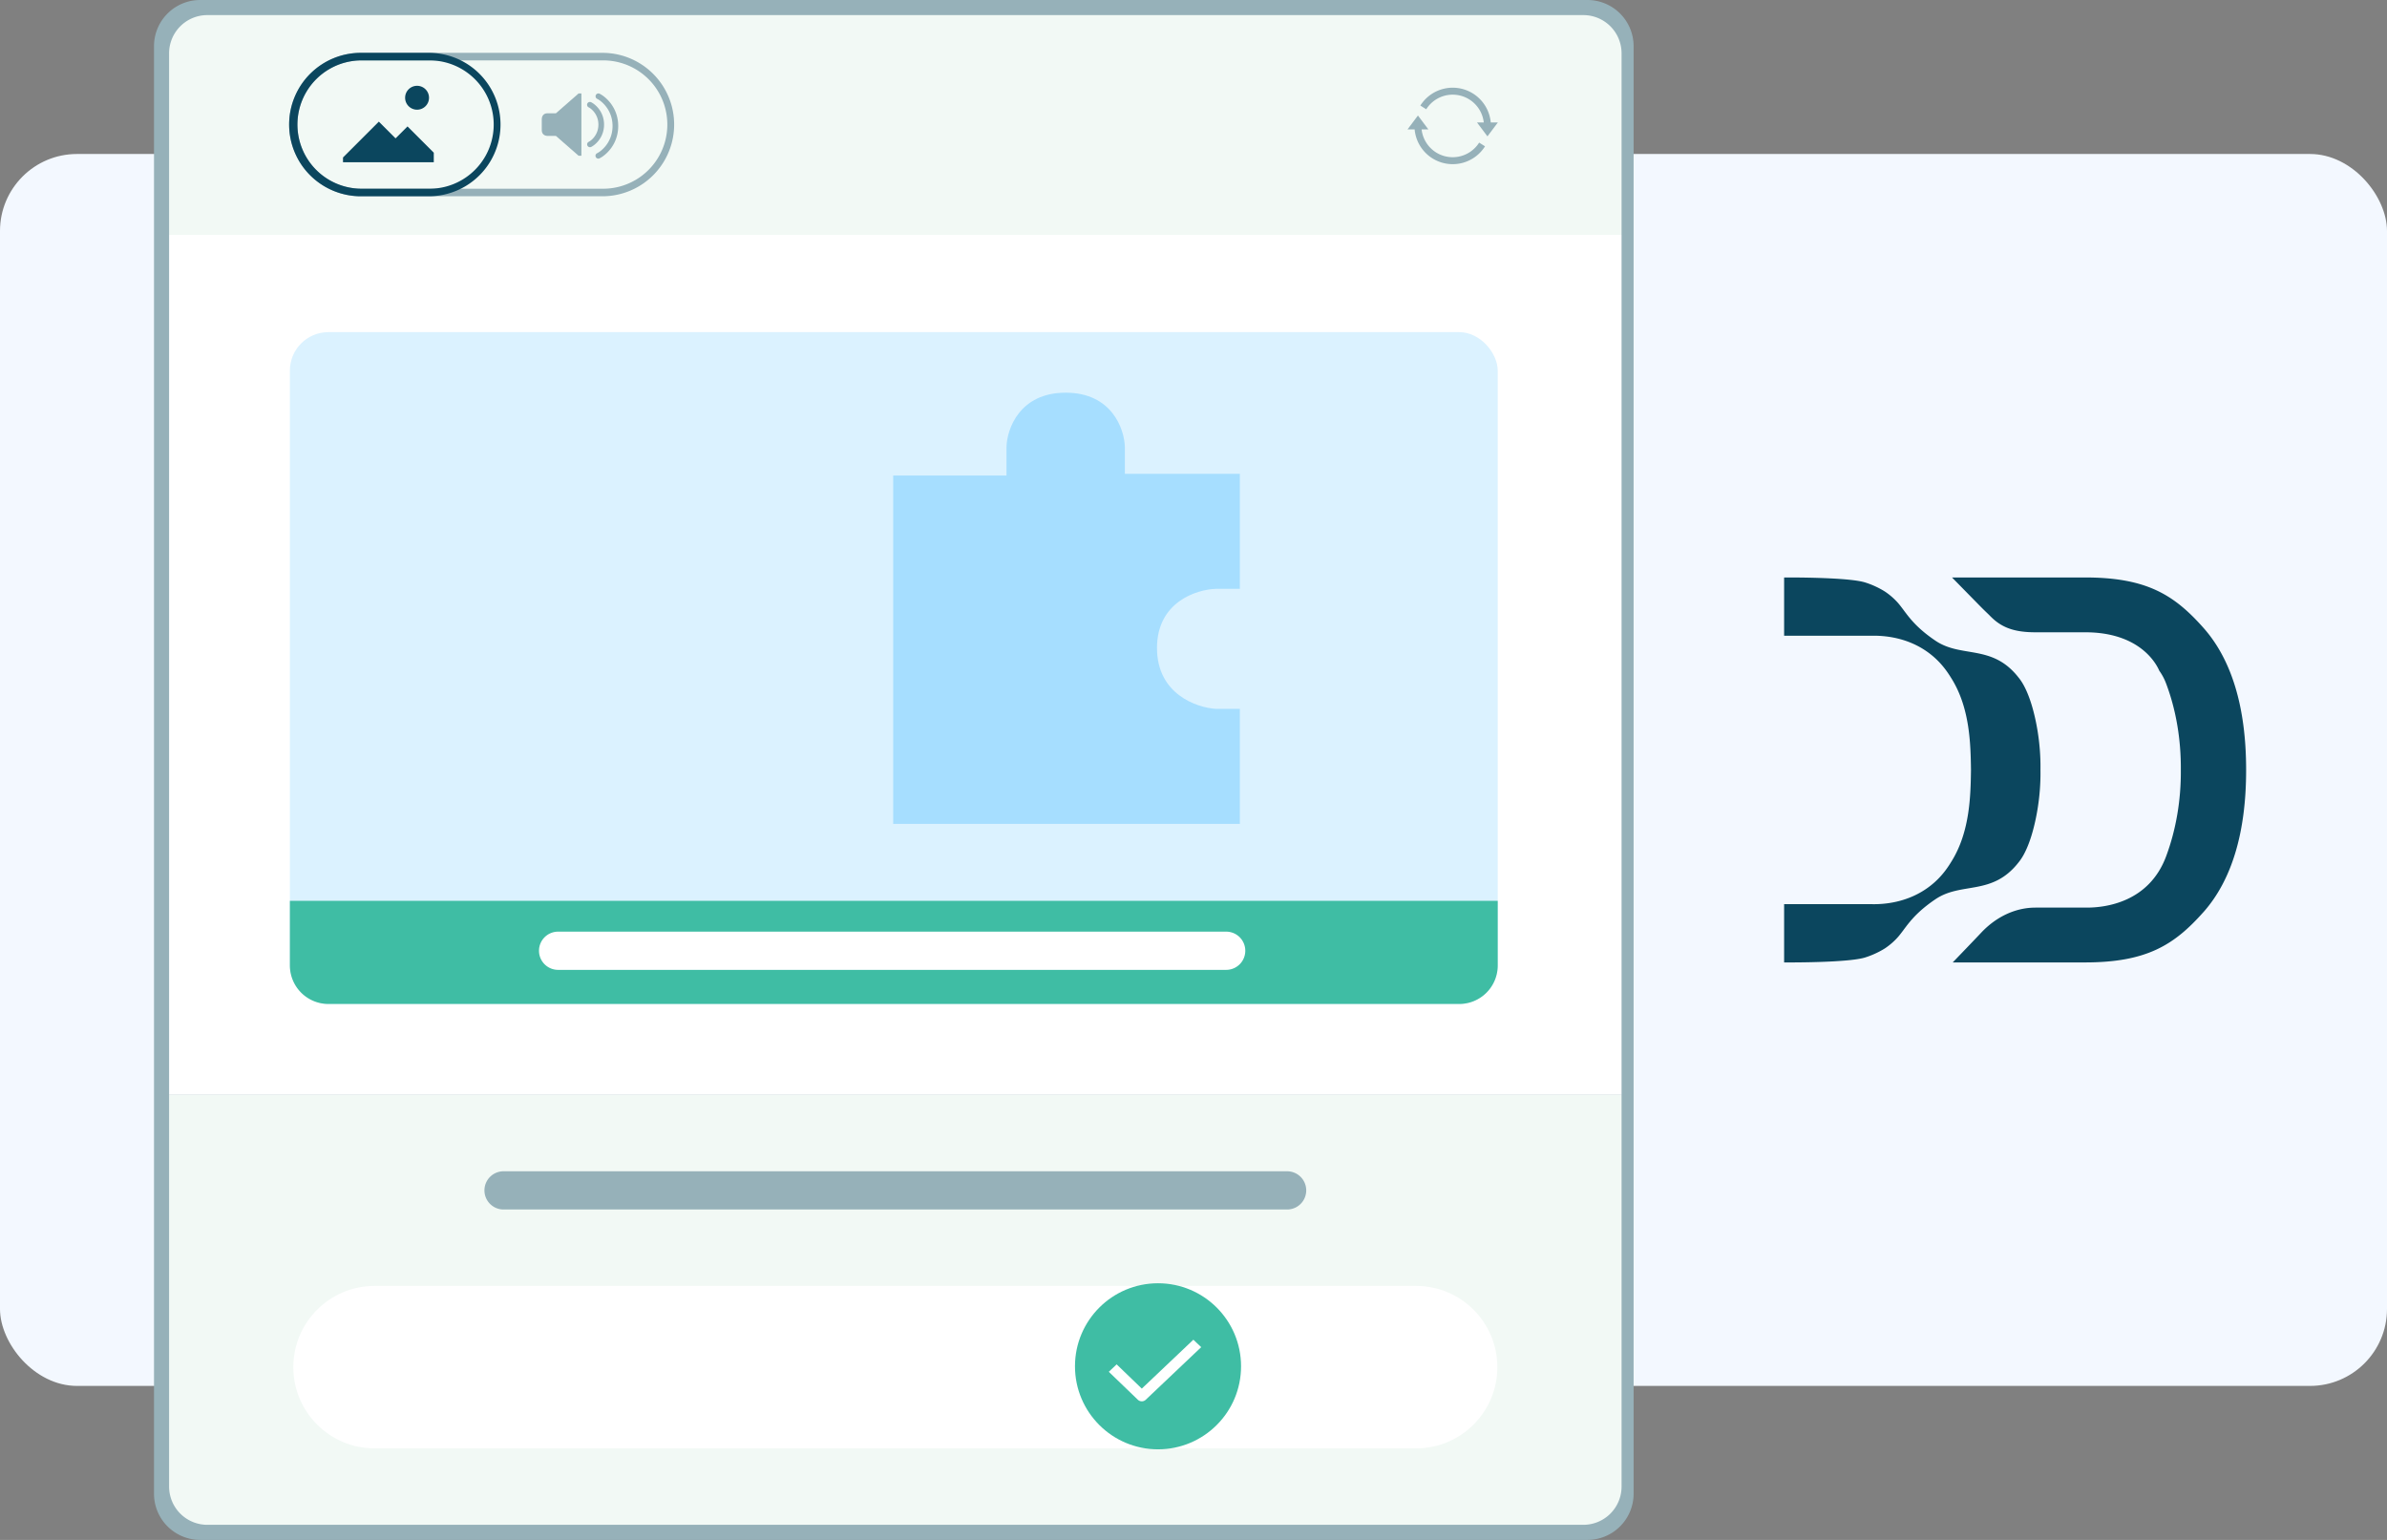 <svg width="310" height="200" fill="none" xmlns="http://www.w3.org/2000/svg"><rect width="100%" height="100%" fill="#808080" stroke="none"/><rect y="20" width="310" height="160" rx="10" fill="#F3F8FF"/><path d="M286.144 118.485c3.688-4.145 5.56-10.352 5.56-18.452v-.06c0-8.1-1.872-14.31-5.56-18.452-3.762-4.23-7.321-6.521-15.355-6.521h-17.282c.927.945 3.078 3.14 3.794 3.867.339.341.614.606.824.807l.029.028c.117.113.214.204.281.279.075.074.125.126.157.154 1.427 1.414 3.089 1.985 5.749 1.985h.567c.638-.004 1.915 0 3.292 0h2.61c7.125 0 9.254 4.138 9.621 4.998a7.06 7.06 0 0 1 .881 1.657c1.288 3.39 1.947 7.278 1.912 11.237.035 3.887-.624 7.768-1.912 11.212-2.243 6.006-7.938 6.655-10.285 6.655h-6.686c-2.564 0-5.064 1.156-7.04 3.253-.945 1.004-2.853 2.985-3.701 3.866h17.178c8.042 0 11.604-2.291 15.366-6.517v.004Z" fill="#0B465E"/><path d="M264.994 100.009v-.011c.064-3.683-.653-6.93-1.227-8.71-.706-2.195-1.405-3.024-1.626-3.302-3.42-4.364-7.378-2.482-10.766-4.762-3.384-2.277-3.951-4.004-5.157-5.213a8.923 8.923 0 0 0-1.369-1.146s-1.106-.75-2.643-1.223c-1.665-.518-6.686-.652-10.502-.641v7.567h11.38c1.362-.028 4.675.099 7.596 2.372 1.526 1.188 2.332 2.482 2.828 3.289 2.346 3.842 2.417 8.512 2.464 11.762v.018c-.047 3.249-.118 7.92-2.464 11.762-.492.807-1.302 2.104-2.828 3.288-2.925 2.274-6.234 2.401-7.596 2.372h-11.38v7.568c3.816.014 8.837-.123 10.502-.638 1.537-.476 2.643-1.223 2.643-1.223a8.9 8.9 0 0 0 1.369-1.146c1.206-1.209 1.773-2.932 5.157-5.213 3.384-2.277 7.346-.395 10.766-4.762.221-.278.92-1.106 1.626-3.302.571-1.78 1.291-5.026 1.227-8.71v.004Z" fill="#0B465E"/><path d="M20 6a6 6 0 0 1 6-6h180.157a6 6 0 0 1 6 6v188a6 6 0 0 1-6 6H26a6 6 0 0 1-6-6V6Z" fill="#96B1B9"/><path d="M21.96 142.194h188.633v50.881a4.963 4.963 0 0 1-4.964 4.964H26.925a4.964 4.964 0 0 1-4.964-4.964v-50.881Z" fill="#F2F9F5"/><path d="M38.094 177.563c0-5.826 4.723-10.549 10.548-10.549h135.27c5.826 0 10.548 4.723 10.548 10.549s-4.722 10.548-10.548 10.548H48.642c-5.825 0-10.548-4.722-10.548-10.548Z" fill="#fff"/><circle cx="150.392" cy="177.451" r="10.784" fill="#3FBDA4"/><path fill-rule="evenodd" clip-rule="evenodd" d="m148.286 180.35 6.695-6.35 1.019.966-7.205 6.834a.748.748 0 0 1-1.019 0L144 178.166l1.019-.966 3.267 3.15Z" fill="#fff"/><path d="M62.914 154.605a2.482 2.482 0 0 1 2.482-2.482h101.762a2.482 2.482 0 1 1 0 4.964H65.396a2.482 2.482 0 0 1-2.482-2.482Z" fill="#96B1B9"/><path fill="#fff" d="M21.961 30.503h188.632v111.69H21.961z"/><path d="M21.96 6.925a4.964 4.964 0 0 1 4.965-4.964h178.704a4.964 4.964 0 0 1 4.964 4.964v23.579H21.961V6.924Z" fill="#F2F9F5"/><path fill-rule="evenodd" clip-rule="evenodd" d="M78.334 7.843H46.96a8.333 8.333 0 0 0 0 16.667h31.373a8.333 8.333 0 0 0 0-16.667Zm-31.373-.98a9.314 9.314 0 1 0 0 18.627h31.373a9.314 9.314 0 0 0 0-18.627H46.96Z" fill="#96B1B9"/><path fill-rule="evenodd" clip-rule="evenodd" d="M55.785 7.843H46.96a8.333 8.333 0 0 0 0 16.667h8.824a8.333 8.333 0 0 0 0-16.667Zm-8.824-.98a9.314 9.314 0 1 0 0 18.627h8.824a9.314 9.314 0 0 0 0-18.627H46.96Z" fill="#0B465E"/><path d="M75.14 12.137h.367v8.09h-.367l-2.942-2.574h-1.103c-.245 0-.735-.147-.735-.736v-1.47c0-.246.147-.736.735-.736h1.103l2.942-2.574Z" fill="#96B1B9"/><path fill-rule="evenodd" clip-rule="evenodd" d="M76.282 13.444a.368.368 0 0 1 .493-.165c.579.29 1.674 1.257 1.674 2.903 0 1.646-1.095 2.613-1.674 2.903a.368.368 0 0 1-.329-.658c.402-.201 1.268-.95 1.268-2.245 0-1.295-.866-2.044-1.268-2.245a.368.368 0 0 1-.164-.493Z" fill="#96B1B9"/><path fill-rule="evenodd" clip-rule="evenodd" d="M77.385 12.34a.368.368 0 0 1 .493-.164c.824.412 2.41 1.808 2.41 4.19 0 2.382-1.586 3.778-2.41 4.19a.368.368 0 1 1-.329-.658c.647-.324 2.003-1.502 2.003-3.532 0-2.03-1.356-3.209-2.003-3.532a.368.368 0 0 1-.164-.493Z" fill="#96B1B9"/><path d="M54.165 14.247a1.551 1.551 0 1 0 0-3.103 1.551 1.551 0 0 0 0 3.103Zm-9.618 6.205 4.654-4.654 2.171 2.172 1.552-1.551 3.412 3.412v1.241h-11.79v-.62Z" fill="#0B465E"/><rect x="37.647" y="43.137" width="156.863" height="87.255" rx="5" fill="#DBF2FF"/><path d="M194.51 125.393a5 5 0 0 1-5 5H42.648a5 5 0 0 1-5-5V117H194.51v8.393Z" fill="#3FBDA4"/><path d="M70 123.482A2.482 2.482 0 0 1 72.482 121h86.762a2.482 2.482 0 1 1 0 4.964H72.482A2.482 2.482 0 0 1 70 123.482Z" fill="#fff"/><path d="M116 61.76V107h45.02V92.067h-3.075c-2.562-.147-7.686-1.933-7.686-7.906 0-5.974 5.124-7.613 7.686-7.686h3.075V61.54h-14.934v-3.514C146.013 55.685 144.373 51 138.4 51s-7.613 4.685-7.686 7.027v3.734H116Z" fill="#A6DEFF"/><path d="M188.662 12.295a4.058 4.058 0 0 0-3.437 1.896l-.763-.482a4.963 4.963 0 0 1 9.143 2.196h.923l-1.354 1.805-1.353-1.805h.877a4.061 4.061 0 0 0-4.036-3.61Zm-5.867 4.513h.923a4.964 4.964 0 0 0 9.143 2.196l-.763-.482a4.062 4.062 0 0 1-7.473-1.714h.878l-1.354-1.806-1.354 1.806Z" fill="#96B1B9"/></svg>